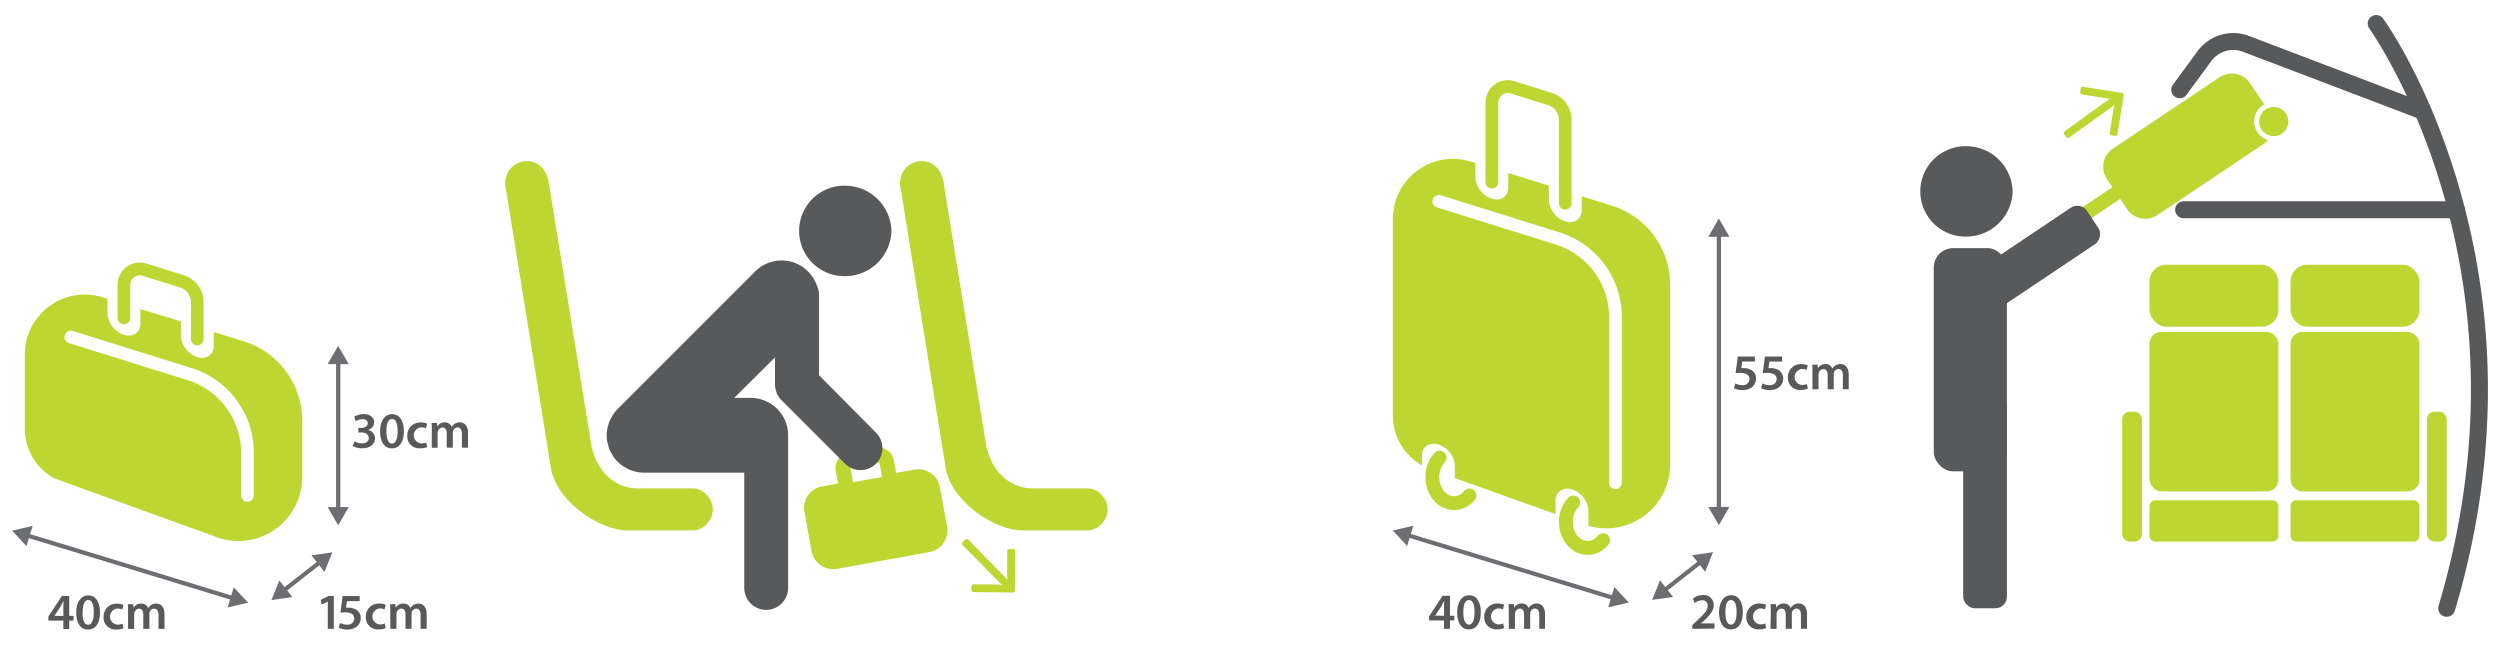 <svg id="Layer_1" data-name="Layer 1" xmlns="http://www.w3.org/2000/svg" viewBox="0 0 700 180.5"><defs><style>.cls-1,.cls-5{fill:#bed631;}.cls-2,.cls-4{fill:#58595b;}.cls-2,.cls-5{fill-rule:evenodd;}.cls-3{fill:none;}.cls-6{fill:#6d6e71;}</style></defs><title>Imagem_BAGAGEMDEMÃO</title><rect class="cls-1" x="582.93" y="42.22" width="3.93" height="33.92" transform="translate(861.31 578.02) rotate(-123.82)"/><path class="cls-2" d="M550.71,66.25A13,13,0,0,0,563.53,53.6a13,13,0,0,0-12.83-12.66,12.66,12.66,0,1,0,0,25.31Z"/><rect class="cls-1" x="601.87" y="74.12" width="36.08" height="17.37" rx="4.69" ry="4.69"/><rect class="cls-1" x="641.36" y="74.12" width="36.08" height="17.37" rx="4.69" ry="4.69"/><rect class="cls-1" x="601.87" y="92.95" width="36.08" height="44.64" rx="3.27" ry="3.27"/><rect class="cls-1" x="601.87" y="140.08" width="36.08" height="11.57" rx="1.57" ry="1.57"/><rect class="cls-1" x="641.36" y="92.95" width="36.08" height="44.64" rx="3.27" ry="3.27"/><rect class="cls-1" x="641.36" y="140.08" width="36.08" height="11.57" rx="1.57" ry="1.57"/><rect class="cls-1" x="594.21" y="115.26" width="5.54" height="36.39" rx="2.12" ry="2.12"/><rect class="cls-1" x="679.55" y="115.26" width="5.54" height="36.39" rx="2.12" ry="2.12"/><path class="cls-3" d="M436.41,65l-33-10.32a1.78,1.78,0,1,0-1.06,3.4l33,10.32a21.31,21.31,0,0,1,15.19,20.5v46.25a1.78,1.78,0,0,0,3.56,0V88.89A24.84,24.84,0,0,0,436.41,65Z"/><path class="cls-1" d="M451.19,57.55l-8.32-2.6v3.89c0,2.5-2.07,3.91-4.6,3.14a6.75,6.75,0,0,1-4.6-6v-4l-11.35-3.55v4.09c0,2.5-2.07,3.91-4.6,3.14a6.75,6.75,0,0,1-4.6-6V45.65l-1.45-.45A16.82,16.82,0,0,0,390,61.29v55.1a15.94,15.94,0,0,0,8.15,13.9v-2.7c0-2.5,2.07-3.91,4.6-3.14a6.75,6.75,0,0,1,4.6,6v3.41l28.21,10.08v-3.76c0-2.5,2.07-3.91,4.6-3.14h0a6.75,6.75,0,0,1,4.6,6v4.19A17.9,17.9,0,0,0,467.64,130V79.75A23.21,23.21,0,0,0,451.19,57.55Zm2.91,77.59a1.78,1.78,0,0,1-3.56,0V88.89a21.31,21.31,0,0,0-15.19-20.5l-33-10.32a1.78,1.78,0,1,1,1.06-3.4l33,10.32a24.84,24.84,0,0,1,17.7,23.9Z"/><rect class="cls-4" x="541.45" y="69.48" width="20.48" height="62.49" rx="5.42" ry="5.42"/><rect class="cls-4" x="549.69" y="110.42" width="12.25" height="59.9" rx="3.24" ry="3.24"/><rect class="cls-4" x="561.48" y="51.7" width="12.25" height="44.03" rx="3.24" ry="3.24" transform="translate(822.33 586.28) rotate(-123.82)"/><path class="cls-4" d="M685.08,172.69a2.37,2.37,0,0,1-2.28-3.05c11.09-37.28,12-74.4,2.72-110.3-8.27-32-22-51.17-22.1-51.36a2.37,2.37,0,0,1,3.85-2.78c.58.8,14.34,20,22.85,52.95,9.51,36.76,8.58,74.72-2.76,112.85A2.37,2.37,0,0,1,685.08,172.69Z"/><path class="cls-4" d="M687.82,61.11h-76.4a2.37,2.37,0,0,1,0-4.75h76.4a2.37,2.37,0,0,1,0,4.75Z"/><path class="cls-4" d="M678.43,33.51a2.37,2.37,0,0,1-.84-.16L628,14.49a7.62,7.62,0,0,0-8.83,2.6l-6.94,9.45a2.37,2.37,0,0,1-3.82-2.81l6.94-9.45a12.38,12.38,0,0,1,14.34-4.23l49.55,18.86a2.37,2.37,0,0,1-.84,4.59Z"/><circle class="cls-1" cx="636.64" cy="34.03" r="4.09"/><path class="cls-1" d="M631.16,34A5.46,5.46,0,0,1,634,29.23l-4-5.93a6.13,6.13,0,0,0-8.5-1.68l-29.89,20a6.13,6.13,0,0,0-1.68,8.5l5.64,8.42a6.13,6.13,0,0,0,8.5,1.68l29.89-20a6.09,6.09,0,0,0,1.09-1A5.46,5.46,0,0,1,631.16,34Z"/><path class="cls-5" d="M592.89,37.56l1.74-10.84a.54.54,0,0,0-.48-.69l-10.89-1.75a.57.57,0,0,0-.66.48l-.16,1a.61.61,0,0,0,.5.69l6.4,1c.6.1,1.58.15,1.58.15s-.64.35-1,.63l-11.84,8.53a.62.62,0,0,0-.14.84l.61.81a.59.59,0,0,0,.82.11L591.19,30c.37-.27.91-.77.91-.77s-.28.95-.38,1.54l-1,6.45a.57.57,0,0,0,.48.66l1.07.17A.57.57,0,0,0,592.89,37.56Z"/><path class="cls-1" d="M444.51,155.36c-4.42,0-8-4.13-8-9.22a9.93,9.93,0,0,1,2.59-6.79,1.94,1.94,0,1,1,2.82,2.67,6,6,0,0,0-1.52,4.12c0,2.94,1.86,5.34,4.14,5.34a3.68,3.68,0,0,0,2.82-1.45,1.94,1.94,0,0,1,3,2.48A7.49,7.49,0,0,1,444.51,155.36Z"/><path class="cls-1" d="M407.1,142.81c-4.42,0-8-4.13-8-9.22a9.93,9.93,0,0,1,2.59-6.79,1.94,1.94,0,0,1,2.82,2.67A6,6,0,0,0,403,133.6c0,2.94,1.86,5.34,4.14,5.34a3.69,3.69,0,0,0,2.82-1.45,1.94,1.94,0,1,1,3,2.48A7.49,7.49,0,0,1,407.1,142.81Z"/><path class="cls-1" d="M438.27,58.71a1.78,1.78,0,0,1-1.78-1.78V33.59a4.33,4.33,0,0,0-3.09-4.17l-10.46-3.27a2.67,2.67,0,0,0-3.43,2.56V51a1.78,1.78,0,1,1-3.56,0V28.71a6.23,6.23,0,0,1,8-6L434.45,26a7.87,7.87,0,0,1,5.6,7.57V56.93A1.78,1.78,0,0,1,438.27,58.71Z"/><path class="cls-6" d="M452,168.06l-.17,0-58-17.69a.59.59,0,1,1,.35-1.13l58,17.69a.59.59,0,0,1-.17,1.16Z"/><polygon class="cls-6" points="394 152.86 389.97 148.54 395.73 147.2 394 152.86"/><polygon class="cls-6" points="450.31 170.04 456.07 168.71 452.03 164.38 450.31 170.04"/><path class="cls-6" d="M465.95,165.94a.59.59,0,0,1-.37-1.06l10.35-8.1a.59.59,0,0,1,.73.93l-10.35,8.1A.59.59,0,0,1,465.95,165.94Z"/><polygon class="cls-6" points="468.45 167.14 462.6 167.97 464.81 162.48 468.45 167.14"/><polygon class="cls-6" points="477.44 160.11 479.65 154.62 473.8 155.45 477.44 160.11"/><path class="cls-6" d="M481.28,143.39a.59.59,0,0,1-.59-.59V65.43a.59.59,0,0,1,1.19,0V142.8A.59.59,0,0,1,481.28,143.39Z"/><polygon class="cls-6" points="484.24 141.94 481.28 147.06 478.33 141.94 484.24 141.94"/><polygon class="cls-6" points="484.24 66.3 481.28 61.18 478.33 66.3 484.24 66.3"/><path class="cls-4" d="M404.33,176.08v-2.35h-4.19v-1.14l3.77-5.77H406v5.58h1.2v1.32H406v2.35Zm0-3.67v-2.52c0-.53,0-1.07.06-1.61h-.06c-.28.58-.53,1.05-.81,1.57l-1.69,2.53v0Z"/><path class="cls-4" d="M414.63,171.39c0,3-1.17,4.84-3.37,4.84S408,174.3,408,171.48s1.22-4.81,3.39-4.81S414.63,168.66,414.63,171.39Zm-4.9.09c0,2.25.61,3.42,1.58,3.42s1.57-1.25,1.57-3.47-.51-3.42-1.57-3.42S409.72,169.16,409.74,171.48Z"/><path class="cls-4" d="M421.16,175.86a5.07,5.07,0,0,1-2,.36,3.33,3.33,0,0,1-3.57-3.53,3.58,3.58,0,0,1,3.86-3.7,4.37,4.37,0,0,1,1.69.33l-.31,1.31a3.08,3.08,0,0,0-1.32-.27,2.25,2.25,0,0,0,0,4.48,3.43,3.43,0,0,0,1.38-.27Z"/><path class="cls-4" d="M422.45,171.21c0-.8,0-1.47-.06-2.06h1.51l.07,1h0a2.4,2.4,0,0,1,2.14-1.18,2,2,0,0,1,1.92,1.28h0a2.62,2.62,0,0,1,.85-.87,2.32,2.32,0,0,1,1.4-.41c1.15,0,2.32.78,2.32,3v4.09H431v-3.83c0-1.15-.4-1.84-1.24-1.84a1.34,1.34,0,0,0-1.22.93,2.52,2.52,0,0,0-.09.58v4.16h-1.71v-4c0-1-.38-1.65-1.2-1.65a1.37,1.37,0,0,0-1.25,1,1.5,1.5,0,0,0-.1.57v4.1h-1.71Z"/><path class="cls-4" d="M473.84,176.08V175l1.1-1c2.18-2,3.2-3.13,3.22-4.36a1.46,1.46,0,0,0-1.65-1.55,3.37,3.37,0,0,0-2,.77l-.51-1.24a4.58,4.58,0,0,1,2.85-1,2.74,2.74,0,0,1,3,2.8c0,1.62-1.17,2.93-2.78,4.43l-.81.7v0h3.8v1.45Z"/><path class="cls-4" d="M488,171.39c0,3-1.17,4.84-3.37,4.84s-3.27-1.94-3.29-4.76,1.22-4.81,3.39-4.81S488,168.66,488,171.39Zm-4.9.09c0,2.25.61,3.42,1.58,3.42s1.57-1.25,1.57-3.47-.51-3.42-1.57-3.42S483.09,169.16,483.11,171.48Z"/><path class="cls-4" d="M494.53,175.86a5.07,5.07,0,0,1-2,.36,3.33,3.33,0,0,1-3.57-3.53,3.58,3.58,0,0,1,3.86-3.7,4.37,4.37,0,0,1,1.69.33l-.31,1.31a3.08,3.08,0,0,0-1.32-.27,2.25,2.25,0,0,0,0,4.48,3.43,3.43,0,0,0,1.38-.27Z"/><path class="cls-4" d="M495.82,171.21c0-.8,0-1.47-.06-2.06h1.51l.07,1h0a2.4,2.4,0,0,1,2.14-1.18,2,2,0,0,1,1.92,1.28h0a2.62,2.62,0,0,1,.85-.87,2.32,2.32,0,0,1,1.4-.41c1.15,0,2.32.78,2.32,3v4.09h-1.71v-3.83c0-1.15-.4-1.84-1.24-1.84a1.34,1.34,0,0,0-1.22.93,2.52,2.52,0,0,0-.09.58v4.16h-1.71v-4c0-1-.38-1.65-1.2-1.65a1.37,1.37,0,0,0-1.25,1,1.5,1.5,0,0,0-.1.57v4.1h-1.71Z"/><path class="cls-4" d="M491.39,101.23h-3.56l-.27,1.85a4.7,4.7,0,0,1,.67,0,4.12,4.12,0,0,1,2.25.6,2.65,2.65,0,0,1,1.21,2.35c0,1.77-1.47,3.2-3.74,3.2a5.33,5.33,0,0,1-2.45-.54l.36-1.32a4.68,4.68,0,0,0,2,.48,1.81,1.81,0,0,0,2-1.69c0-1.05-.78-1.75-2.63-1.75a8.07,8.07,0,0,0-1.27.09l.61-4.67h4.78Z"/><path class="cls-4" d="M499,101.23h-3.56l-.27,1.85a4.7,4.7,0,0,1,.67,0,4.12,4.12,0,0,1,2.25.6,2.65,2.65,0,0,1,1.21,2.35c0,1.77-1.47,3.2-3.74,3.2a5.33,5.33,0,0,1-2.45-.54l.36-1.32a4.68,4.68,0,0,0,2,.48,1.81,1.81,0,0,0,2-1.69c0-1.05-.78-1.75-2.63-1.75a8.07,8.07,0,0,0-1.27.09l.61-4.67H499Z"/><path class="cls-4" d="M506.19,108.82a5.07,5.07,0,0,1-2,.36,3.33,3.33,0,0,1-3.57-3.53,3.58,3.58,0,0,1,3.86-3.7,4.37,4.37,0,0,1,1.69.33l-.31,1.31a3.08,3.08,0,0,0-1.32-.27,2.25,2.25,0,0,0,0,4.48,3.43,3.43,0,0,0,1.38-.27Z"/><path class="cls-4" d="M507.49,104.17c0-.8,0-1.47-.06-2.06h1.51l.07,1h0a2.4,2.4,0,0,1,2.14-1.18,2,2,0,0,1,1.92,1.28h0a2.62,2.62,0,0,1,.85-.87,2.32,2.32,0,0,1,1.4-.41c1.15,0,2.32.78,2.32,3V109H516v-3.83c0-1.15-.4-1.84-1.24-1.84a1.34,1.34,0,0,0-1.22.93,2.52,2.52,0,0,0-.09.58V109h-1.71v-4c0-1-.38-1.65-1.2-1.65a1.37,1.37,0,0,0-1.25,1,1.5,1.5,0,0,0-.1.57V109h-1.71Z"/><path class="cls-5" d="M194.05,136.76H178.69c-6.79,0-11.43-5-13-11.44L153.55,50.5c-2.14-9.11-14.12-5.72-11.79,3l12.63,78.4c2.5,9.65,14.29,16.62,21.26,16.62h18.4c2.86,0,5.54-2.86,5.54-5.9S196.92,136.76,194.05,136.76Z"/><path class="cls-5" d="M304.6,136.76H289.24c-6.79,0-11.43-5-13-11.44L264.1,50.5c-2.14-9.11-14.12-5.72-11.79,3l12.63,78.4c2.5,9.65,14.29,16.62,21.26,16.62h18.4c2.86,0,5.54-2.86,5.54-5.9S307.47,136.76,304.6,136.76Z"/><rect class="cls-3" x="238.42" y="130.21" width="8.26" height="4.13" transform="translate(-19.6 45.07) rotate(-10.21)"/><path class="cls-1" d="M265.18,147.42l-2-11A6.14,6.14,0,0,0,256,131.5l-5.08.92-.65-3.64a4.14,4.14,0,0,0-4.8-3.33l-8.13,1.46a4.14,4.14,0,0,0-3.34,4.8l.66,3.66-4.47.81a6.14,6.14,0,0,0-4.95,7.14l2,11a6.14,6.14,0,0,0,7.14,4.95l25.8-4.68A6.14,6.14,0,0,0,265.18,147.42Zm-18.93-17.91.73,4.07L238.85,135l-.73-4.07Z"/><path class="cls-5" d="M284.16,165.31l.11-11a.57.57,0,0,0-.57-.58h-1.08a.57.57,0,0,0-.58.57l-.07,6.53c0,.6.11,1.58.11,1.58s-.45-.58-.77-.91l-10.2-10.41a.59.59,0,0,0-.83,0l-.74.7a.62.62,0,0,0,0,.85L279.76,163c.32.33.9.79.9.79s-1-.11-1.58-.12l-6.48-.07a.61.61,0,0,0-.61.6v1a.57.57,0,0,0,.57.58l11,.11A.54.54,0,0,0,284.16,165.31Z"/><path class="cls-1" d="M68.16,95.55l-8.32-2.6v3.89c0,2.5-2.07,3.91-4.6,3.14a6.75,6.75,0,0,1-4.6-6v-4L39.3,86.53v4.09c0,2.5-2.07,3.91-4.6,3.14a6.75,6.75,0,0,1-4.6-6V83.65l-1.45-.45A16.82,16.82,0,0,0,6.94,99.29V120a15.94,15.94,0,0,0,8.15,13.9l46.6,16.86a17.9,17.9,0,0,0,22.93-17.18V117.75A23.21,23.21,0,0,0,68.16,95.55Zm2.91,43.16a1.78,1.78,0,1,1-3.56,0V126.88a21.31,21.31,0,0,0-15.19-20.5l-33-10.32a1.78,1.78,0,1,1,1.06-3.4l33,10.32a24.84,24.84,0,0,1,17.7,23.9Z"/><path class="cls-1" d="M55.24,96.7a1.78,1.78,0,0,1-1.78-1.78V84.65a4.33,4.33,0,0,0-3.09-4.17L39.91,77.21a2.67,2.67,0,0,0-3.43,2.56V89a1.78,1.78,0,0,1-3.56,0V79.77a6.23,6.23,0,0,1,8-6l10.46,3.27A7.87,7.87,0,0,1,57,84.65V94.92A1.78,1.78,0,0,1,55.24,96.7Z"/><path class="cls-6" d="M65.41,168.11l-.17,0-58-17.69a.59.59,0,1,1,.35-1.13l58,17.69a.59.59,0,0,1-.17,1.16Z"/><polygon class="cls-6" points="7.42 152.91 3.38 148.58 9.14 147.25 7.42 152.91"/><polygon class="cls-6" points="63.72 170.09 69.48 168.75 65.44 164.43 63.72 170.09"/><path class="cls-6" d="M79.36,166a.59.59,0,0,1-.37-1.06l10.35-8.1a.59.59,0,0,1,.73.93l-10.35,8.1A.59.59,0,0,1,79.36,166Z"/><polygon class="cls-6" points="81.86 167.19 76.01 168.01 78.22 162.53 81.86 167.19"/><polygon class="cls-6" points="90.85 160.15 93.06 154.66 87.21 155.49 90.85 160.15"/><path class="cls-6" d="M94.7,143.44a.59.59,0,0,1-.59-.59V101.08a.59.59,0,0,1,1.19,0v41.76A.59.59,0,0,1,94.7,143.44Z"/><polygon class="cls-6" points="97.65 141.98 94.69 147.1 91.74 141.98 97.65 141.98"/><polygon class="cls-6" points="97.65 101.95 94.69 96.83 91.74 101.95 97.65 101.95"/><path class="cls-4" d="M17.74,176.12v-2.35H13.55v-1.14l3.77-5.77h2.07v5.58h1.2v1.33h-1.2v2.35Zm0-3.67v-2.52c0-.53,0-1.07.06-1.61h-.06c-.29.58-.53,1.05-.81,1.57l-1.7,2.54v0Z"/><path class="cls-4" d="M28,171.44c0,3-1.17,4.84-3.37,4.84s-3.28-1.94-3.29-4.76,1.23-4.81,3.39-4.81S28,168.7,28,171.44Zm-4.9.08c0,2.25.61,3.42,1.58,3.42s1.57-1.25,1.57-3.47S25.78,168,24.73,168,23.14,169.2,23.15,171.52Z"/><path class="cls-4" d="M34.57,175.91a5.06,5.06,0,0,1-2,.36A3.33,3.33,0,0,1,29,172.73a3.59,3.59,0,0,1,3.86-3.7,4.36,4.36,0,0,1,1.69.33l-.31,1.31a3.07,3.07,0,0,0-1.33-.27,2.25,2.25,0,0,0,0,4.49,3.44,3.44,0,0,0,1.38-.27Z"/><path class="cls-4" d="M35.86,171.25c0-.8,0-1.47-.06-2.07h1.51l.07,1h0A2.4,2.4,0,0,1,39.57,169a2,2,0,0,1,1.92,1.28h0a2.63,2.63,0,0,1,.85-.87,2.32,2.32,0,0,1,1.4-.41c1.15,0,2.32.78,2.32,3v4.09H44.38v-3.83c0-1.15-.4-1.84-1.24-1.84a1.33,1.33,0,0,0-1.23.93,2.53,2.53,0,0,0-.08.58v4.16H40.12v-4c0-1-.39-1.65-1.2-1.65a1.37,1.37,0,0,0-1.25,1,1.5,1.5,0,0,0-.1.57v4.1H35.86Z"/><path class="cls-4" d="M99.27,123.57a4.6,4.6,0,0,0,2.11.57c1.34,0,1.88-.75,1.87-1.48,0-1.1-1-1.57-2.09-1.57h-.81v-1.28h.78c.81,0,1.84-.37,1.84-1.3,0-.63-.47-1.15-1.48-1.15a3.73,3.73,0,0,0-1.89.58l-.4-1.27a5,5,0,0,1,2.66-.71c1.91,0,2.89,1.05,2.89,2.26A2.26,2.26,0,0,1,103,120.4v0a2.34,2.34,0,0,1,2,2.31c0,1.57-1.31,2.81-3.6,2.81a5.06,5.06,0,0,1-2.59-.64Z"/><path class="cls-4" d="M113.09,120.7c0,3-1.17,4.84-3.38,4.84s-3.28-1.94-3.29-4.76,1.22-4.81,3.39-4.81S113.09,118,113.09,120.7Zm-4.9.08c0,2.25.61,3.42,1.58,3.42s1.57-1.25,1.57-3.47-.51-3.42-1.57-3.42S108.17,118.46,108.19,120.78Z"/><path class="cls-4" d="M119.61,125.17a5.07,5.07,0,0,1-2,.36,3.33,3.33,0,0,1-3.57-3.53,3.59,3.59,0,0,1,3.86-3.7,4.37,4.37,0,0,1,1.69.33l-.31,1.31a3.07,3.07,0,0,0-1.32-.27,2.25,2.25,0,0,0,0,4.49,3.43,3.43,0,0,0,1.38-.27Z"/><path class="cls-4" d="M120.9,120.51c0-.8,0-1.47-.06-2.07h1.51l.07,1h0a2.4,2.4,0,0,1,2.14-1.18,2,2,0,0,1,1.92,1.28h0a2.62,2.62,0,0,1,.85-.87,2.32,2.32,0,0,1,1.4-.41c1.15,0,2.32.78,2.32,3v4.09h-1.71v-3.83c0-1.15-.4-1.84-1.24-1.84a1.34,1.34,0,0,0-1.23.93,2.53,2.53,0,0,0-.08.58v4.16h-1.71v-4c0-1-.38-1.65-1.2-1.65a1.37,1.37,0,0,0-1.25,1,1.5,1.5,0,0,0-.1.57v4.1H120.9Z"/><path class="cls-2" d="M236.77,77.33A13,13,0,0,0,249.6,64.67,13,13,0,0,0,236.77,52a12.66,12.66,0,1,0,0,25.31Z"/><path class="cls-2" d="M229.33,105.06V83.44h0v-.91a6.08,6.08,0,0,0-.69-2.77A10.43,10.43,0,0,0,211.46,76l-38.52,38.52a10.51,10.51,0,0,0-1.3,1.6c-.18.26-.3.55-.45.82a6.11,6.11,0,0,0-.85,2.06c-.09.29-.2.57-.26.88a10.5,10.5,0,0,0-.21,2.05h0a10.5,10.5,0,0,0,.21,2c.06.3.17.59.26.88a6.1,6.1,0,0,0,.85,2.05c.15.27.27.56.45.82a10.52,10.52,0,0,0,2.9,2.9c.26.18.55.3.82.45a6.1,6.1,0,0,0,2.05.85c.29.09.58.2.88.26a10.5,10.5,0,0,0,2,.21h28.1v32.27a6.14,6.14,0,0,0,12.28,0v-42.1c0-.11,0-.21,0-.32s0-.21,0-.32a10.47,10.47,0,0,0-10.47-10.47h-4.62L217,100.06v7.54h0a6.16,6.16,0,0,0,.12,1.22c0,.06,0,.12.06.19a6.09,6.09,0,0,0,.3,1l0,.08a6.1,6.1,0,0,0,1.28,1.9l17.72,17.72a6.14,6.14,0,1,0,8.68-8.68Z"/><path class="cls-4" d="M91.78,168.44h0l-1.69.85-.3-1.32L92,166.86h1.46v9.23H91.78Z"/><path class="cls-4" d="M108,175.88a5,5,0,0,1-2,.36,3.32,3.32,0,0,1-3.56-3.52A3.57,3.57,0,0,1,106.3,169a4.36,4.36,0,0,1,1.69.33l-.31,1.31a3.06,3.06,0,0,0-1.32-.27,2.24,2.24,0,0,0,0,4.47,3.42,3.42,0,0,0,1.38-.27Z"/><path class="cls-4" d="M109.27,171.24c0-.8,0-1.46-.06-2.06h1.51l.07,1h0A2.39,2.39,0,0,1,113,169a2,2,0,0,1,1.92,1.28h0a2.61,2.61,0,0,1,.85-.87,2.31,2.31,0,0,1,1.39-.41c1.15,0,2.31.78,2.31,3v4.07h-1.7v-3.82c0-1.15-.4-1.83-1.23-1.83a1.33,1.33,0,0,0-1.22.92,2.52,2.52,0,0,0-.08.58v4.14h-1.7v-4c0-1-.38-1.65-1.19-1.65a1.36,1.36,0,0,0-1.25,1,1.49,1.49,0,0,0-.1.57v4.09h-1.7Z"/><path class="cls-4" d="M100.71,168.31H97.16l-.27,1.84a4.68,4.68,0,0,1,.67,0,4.11,4.11,0,0,1,2.24.6,2.65,2.65,0,0,1,1.21,2.34c0,1.76-1.46,3.19-3.73,3.19a5.31,5.31,0,0,1-2.44-.54l.36-1.32a4.67,4.67,0,0,0,2,.48,1.8,1.8,0,0,0,2-1.69c0-1.05-.78-1.75-2.62-1.75a8,8,0,0,0-1.26.09l.61-4.65h4.77Z"/></svg>